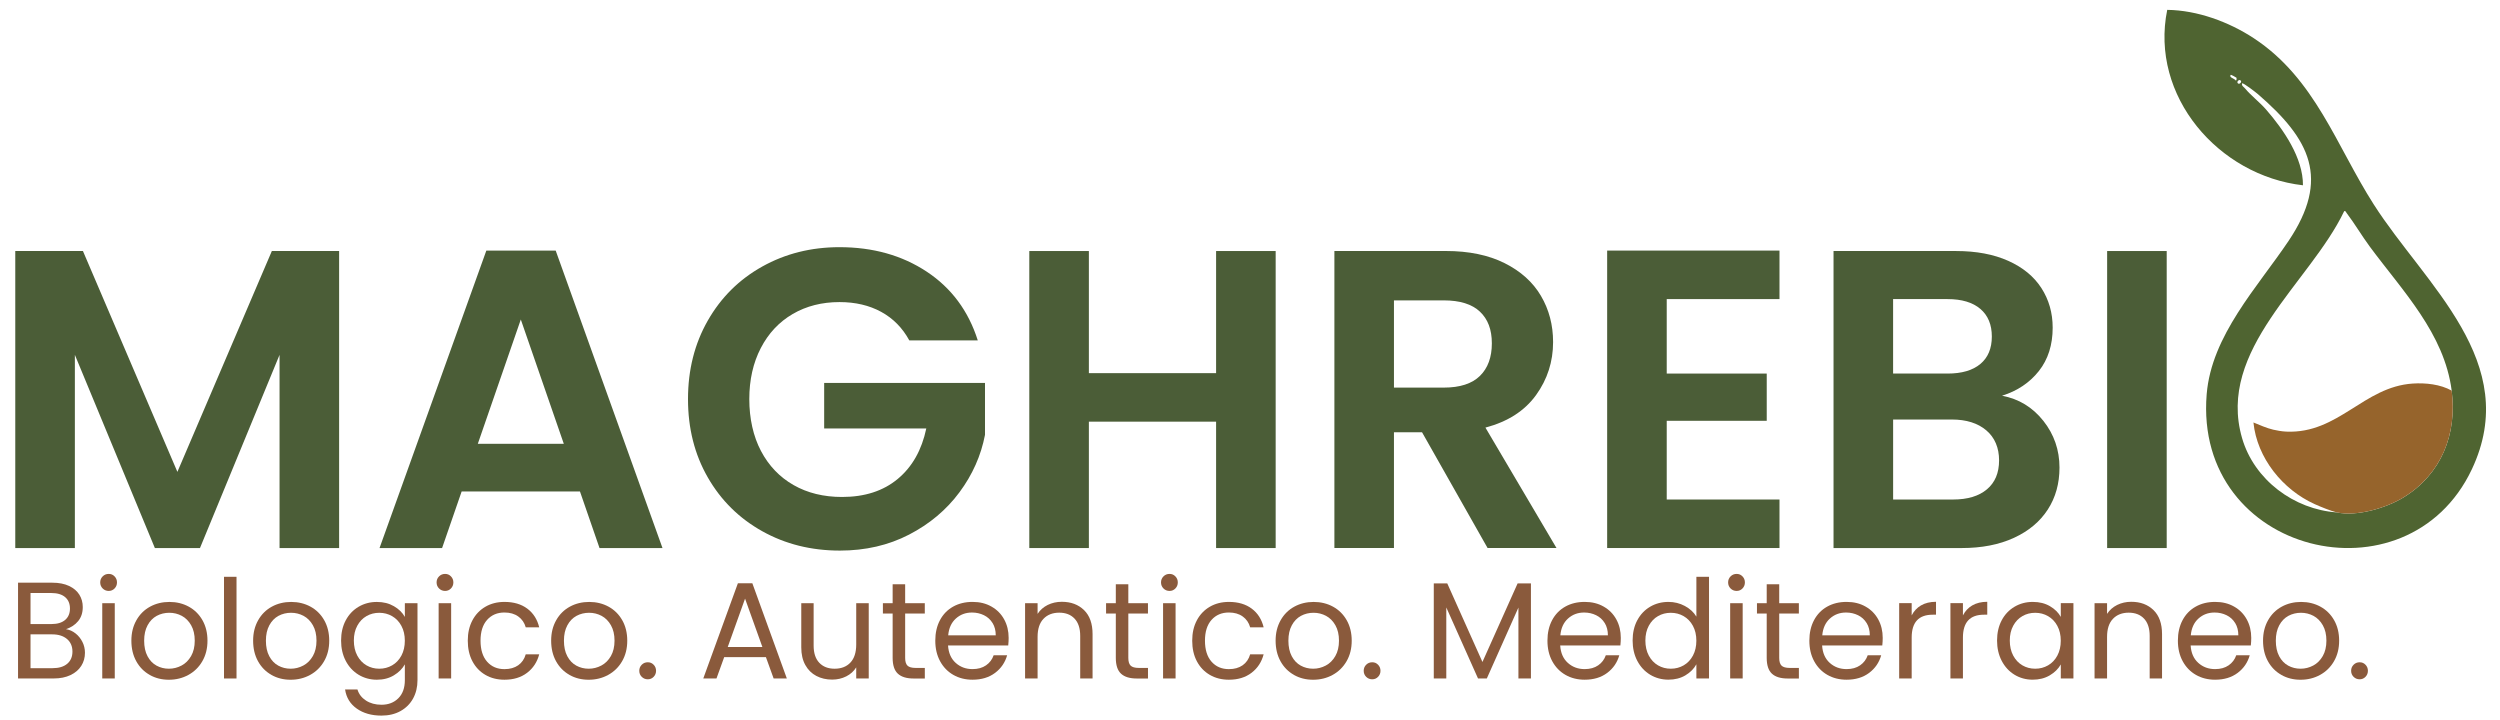 <?xml version="1.0" encoding="UTF-8"?> <svg xmlns="http://www.w3.org/2000/svg" viewBox="0 0 1013.14 291.77"><defs><style> .cls-1 { fill: #8a5a3c; } .cls-2 { isolation: isolate; } .cls-3 { mix-blend-mode: darken; } .cls-4 { fill: #96642c; } .cls-5 { fill: #4b5d37; } .cls-6 { fill: #4f6431; } </style></defs><g class="cls-2"><g id="Livello_1" data-name="Livello 1"><g class="cls-2"><path class="cls-5" d="M137.43,101.73v120.37h-24.14v-78.29l-32.25,78.29h-18.28l-32.42-78.29v78.29H6.19v-120.37h27.42l38.28,89.5,38.28-89.5h27.25Z"></path><path class="cls-5" d="M235.03,199.16h-47.94l-7.93,22.94h-25.35l43.28-120.54h28.11l43.28,120.54h-25.52l-7.93-22.94ZM228.48,179.84l-17.42-50.36-17.42,50.36h34.83Z"></path><path class="cls-5" d="M368.5,137.94c-2.76-5.06-6.55-8.91-11.38-11.55-4.83-2.64-10.46-3.97-16.9-3.97-7.13,0-13.45,1.61-18.97,4.83-5.52,3.22-9.83,7.82-12.93,13.8-3.1,5.98-4.66,12.88-4.66,20.69s1.58,15.06,4.74,21.04c3.16,5.98,7.56,10.58,13.19,13.79,5.63,3.22,12.18,4.83,19.66,4.83,9.2,0,16.73-2.44,22.59-7.33,5.86-4.88,9.71-11.7,11.55-20.44h-41.39v-18.45h65.18v21.04c-1.61,8.39-5.06,16.15-10.35,23.28-5.29,7.13-12.1,12.85-20.43,17.16-8.34,4.31-17.68,6.47-28.02,6.47-11.61,0-22.1-2.61-31.47-7.85-9.37-5.23-16.73-12.5-22.07-21.81-5.35-9.31-8.02-19.89-8.02-31.73s2.67-22.45,8.02-31.82c5.35-9.37,12.7-16.67,22.07-21.9,9.37-5.23,19.8-7.85,31.3-7.85,13.56,0,25.35,3.31,35.35,9.92,10,6.61,16.9,15.9,20.69,27.85h-27.76Z"></path><path class="cls-5" d="M516.97,101.73v120.37h-24.14v-51.22h-51.56v51.22h-24.14v-120.37h24.14v49.49h51.56v-49.49h24.14Z"></path><path class="cls-5" d="M602.85,222.09l-26.56-46.91h-11.38v46.91h-24.14v-120.37h45.18c9.31,0,17.24,1.64,23.8,4.92,6.55,3.28,11.47,7.7,14.74,13.28,3.28,5.58,4.91,11.81,4.91,18.71,0,7.93-2.3,15.09-6.9,21.47-4.6,6.38-11.44,10.78-20.52,13.19l28.8,48.8h-27.94ZM564.91,157.08h20.18c6.55,0,11.44-1.58,14.66-4.74,3.22-3.16,4.83-7.56,4.83-13.19s-1.61-9.8-4.83-12.85c-3.22-3.04-8.11-4.57-14.66-4.57h-20.18v35.35Z"></path><path class="cls-5" d="M675.45,121.21v30.18h40.53v19.14h-40.53v31.9h45.7v19.66h-69.84v-120.54h69.84v19.66h-45.7Z"></path><path class="cls-5" d="M828.07,170.53c4.37,5.52,6.55,11.84,6.55,18.97,0,6.44-1.58,12.1-4.74,16.99-3.16,4.89-7.73,8.71-13.71,11.47-5.98,2.76-13.05,4.14-21.21,4.14h-51.91v-120.37h49.67c8.16,0,15.2,1.32,21.12,3.97,5.92,2.65,10.4,6.32,13.45,11.04,3.04,4.72,4.57,10.06,4.57,16.04,0,7.01-1.87,12.88-5.6,17.59-3.74,4.72-8.71,8.05-14.92,10,6.78,1.27,12.36,4.66,16.73,10.17ZM767.19,151.39h22.07c5.75,0,10.17-1.29,13.28-3.88,3.1-2.59,4.66-6.29,4.66-11.12s-1.55-8.56-4.66-11.21c-3.1-2.64-7.53-3.97-13.28-3.97h-22.07v30.18ZM805.22,198.3c3.28-2.76,4.92-6.67,4.92-11.73s-1.72-9.23-5.17-12.16c-3.45-2.93-8.11-4.4-13.97-4.4h-23.8v32.42h24.32c5.86,0,10.43-1.38,13.71-4.14Z"></path><path class="cls-5" d="M878.07,101.73v120.37h-24.14v-120.37h24.14Z"></path></g><g><path class="cls-6" d="M908.62,33.77c-.25,1.08.61,1.36,1.14,2.01,2.5,3,5.99,5.63,8.59,8.62,7.07,8.14,15.01,19.59,14.94,30.69-34.18-3.89-62.13-36.13-55.01-71.09,12.18.15,24.97,4.84,35.11,11.51,24.87,16.36,33.34,43.46,48.59,67.34,20.79,32.55,60.33,63.91,39.71,107.42-26.13,55.14-112.75,34.59-107.42-30.51,1.95-23.82,20.6-43.38,33.17-62.1,16.95-25.24,8.86-41.2-12.51-59.59-.64-.55-5.93-4.69-6.32-4.29ZM906.32,31.48c-.08-.1-2.2-1.26-2.29-1.16-.91,1.09,1.48,1.43,2.01,2.29.49.07.34-1.07.28-1.13ZM908.04,32.62c-.63-.63-1.77.52-1.14,1.14s1.77-.52,1.14-1.14ZM947.07,207.67c8.03,1.74,19.96-1.8,26.93-6.07,15.37-9.41,21.82-25.63,19.56-43.29-2.97-23.17-19.94-40.44-33.18-58.36-3.23-4.37-6.14-9.32-9.37-13.59-.26-.35-.61-1.24-1.07-.67-13.83,28.87-51.73,55.98-41.33,91.85,4.9,16.9,21.05,28.95,38.46,30.12Z"></path><path class="cls-4" d="M993.56,158.31c2.26,17.65-4.19,33.88-19.56,43.29-6.97,4.27-18.9,7.81-26.93,6.07-2.17-.47-6.8-2.36-8.99-3.35-12.98-5.84-23.42-18.72-24.86-33.11,2.57,1.04,5.32,2.29,8.03,2.92,1.3.3,3.39.71,5.33.79,21.12.89,31.28-18.18,51.2-19.48,5.22-.34,11.19.29,15.78,2.86Z"></path></g><path class="cls-1" d="M30.61,256.69c1.17.93,2.1,2.08,2.79,3.45.69,1.37,1.03,2.84,1.03,4.4,0,1.97-.5,3.74-1.5,5.32-1,1.58-2.46,2.82-4.37,3.73-1.91.91-4.17,1.36-6.77,1.36H7.31v-38.81h13.92c2.64,0,4.88.44,6.74,1.31,1.86.87,3.25,2.05,4.18,3.54.93,1.49,1.39,3.16,1.39,5.01,0,2.3-.62,4.2-1.87,5.71s-2.89,2.59-4.93,3.26c1.41.22,2.7.8,3.87,1.73ZM12.37,252.9h8.52c2.38,0,4.21-.56,5.51-1.67,1.3-1.11,1.95-2.65,1.95-4.62s-.65-3.51-1.95-4.62c-1.3-1.11-3.17-1.67-5.62-1.67h-8.41v12.59ZM27.24,269c1.41-1.19,2.12-2.84,2.12-4.96s-.74-3.85-2.23-5.1c-1.49-1.24-3.47-1.86-5.96-1.86h-8.8v13.7h8.97c2.52,0,4.49-.59,5.9-1.78Z"></path><path class="cls-1" d="M41.61,238.48c-.67-.67-1-1.48-1-2.45s.33-1.78,1-2.45,1.48-1,2.45-1,1.72.33,2.37,1,.98,1.49.98,2.45-.33,1.78-.98,2.45-1.44,1-2.37,1-1.78-.33-2.45-1ZM46.51,244.44v30.52h-5.07v-30.52h5.07Z"></path><path class="cls-1" d="M60.68,273.51c-2.32-1.3-4.14-3.15-5.46-5.54-1.32-2.39-1.98-5.17-1.98-8.33s.68-5.87,2.03-8.27c1.35-2.4,3.2-4.23,5.54-5.51,2.34-1.28,4.96-1.92,7.85-1.92s5.51.64,7.85,1.92c2.34,1.28,4.19,3.11,5.54,5.49,1.35,2.38,2.03,5.14,2.03,8.3s-.7,5.93-2.09,8.33c-1.39,2.4-3.28,4.24-5.65,5.54-2.38,1.3-5.01,1.95-7.91,1.95s-5.45-.65-7.77-1.95ZM73.57,269.72c1.6-.85,2.89-2.14,3.87-3.84.98-1.71,1.48-3.79,1.48-6.24s-.48-4.53-1.45-6.24c-.97-1.71-2.23-2.98-3.79-3.82-1.56-.83-3.25-1.25-5.07-1.25s-3.56.42-5.1,1.25c-1.54.84-2.78,2.11-3.7,3.82-.93,1.71-1.39,3.79-1.39,6.24s.45,4.59,1.36,6.29c.91,1.71,2.12,2.98,3.65,3.82,1.52.83,3.19,1.25,5.01,1.25s3.53-.43,5.12-1.28Z"></path><path class="cls-1" d="M95.85,233.75v41.21h-5.07v-41.21h5.07Z"></path><path class="cls-1" d="M110.02,273.51c-2.32-1.3-4.14-3.15-5.46-5.54-1.32-2.39-1.98-5.17-1.98-8.33s.68-5.87,2.03-8.27c1.35-2.4,3.2-4.23,5.54-5.51,2.34-1.28,4.96-1.92,7.85-1.92s5.51.64,7.85,1.92c2.34,1.28,4.19,3.11,5.54,5.49,1.35,2.38,2.03,5.14,2.03,8.3s-.7,5.93-2.09,8.33c-1.39,2.4-3.28,4.24-5.65,5.54-2.38,1.3-5.01,1.95-7.91,1.95s-5.45-.65-7.77-1.95ZM122.91,269.72c1.6-.85,2.89-2.14,3.87-3.84s1.48-3.79,1.48-6.24-.48-4.53-1.45-6.24c-.97-1.71-2.23-2.98-3.79-3.82-1.56-.83-3.25-1.25-5.07-1.25s-3.56.42-5.1,1.25c-1.54.84-2.78,2.11-3.7,3.82-.93,1.71-1.39,3.79-1.39,6.24s.45,4.59,1.36,6.29c.91,1.71,2.12,2.98,3.65,3.82,1.52.83,3.19,1.25,5.01,1.25s3.53-.43,5.12-1.28Z"></path><path class="cls-1" d="M159.64,245.67c1.99,1.15,3.46,2.6,4.43,4.34v-5.57h5.12v31.19c0,2.78-.59,5.26-1.78,7.43-1.19,2.17-2.89,3.87-5.1,5.1-2.21,1.23-4.78,1.84-7.71,1.84-4.01,0-7.35-.95-10.02-2.84s-4.25-4.47-4.73-7.74h5.01c.56,1.86,1.71,3.35,3.45,4.48,1.74,1.13,3.84,1.7,6.29,1.7,2.78,0,5.06-.87,6.82-2.62,1.76-1.75,2.65-4.2,2.65-7.35v-6.4c-1,1.78-2.49,3.27-4.45,4.45-1.97,1.19-4.27,1.78-6.91,1.78s-5.17-.67-7.38-2.01c-2.21-1.34-3.94-3.21-5.21-5.62-1.26-2.41-1.89-5.16-1.89-8.24s.63-5.86,1.89-8.21c1.26-2.36,3-4.19,5.21-5.49s4.67-1.95,7.38-1.95,4.95.58,6.93,1.73ZM162.67,253.63c-.93-1.71-2.18-3.02-3.76-3.93-1.58-.91-3.31-1.36-5.21-1.36s-3.62.44-5.18,1.34c-1.56.89-2.8,2.19-3.73,3.9-.93,1.71-1.39,3.71-1.39,6.01s.46,4.37,1.39,6.1c.93,1.73,2.17,3.04,3.73,3.95,1.56.91,3.28,1.36,5.18,1.36s3.63-.45,5.21-1.36c1.58-.91,2.83-2.23,3.76-3.95.93-1.73,1.39-3.74,1.39-6.04s-.46-4.31-1.39-6.01Z"></path><path class="cls-1" d="M177.93,238.48c-.67-.67-1-1.48-1-2.45s.33-1.78,1-2.45,1.48-1,2.45-1,1.72.33,2.37,1,.98,1.49.98,2.45-.33,1.78-.98,2.45-1.44,1-2.37,1-1.78-.33-2.45-1ZM182.83,244.44v30.52h-5.07v-30.52h5.07Z"></path><path class="cls-1" d="M191.46,251.37c1.26-2.36,3.02-4.19,5.26-5.49s4.82-1.95,7.71-1.95c3.75,0,6.84.91,9.27,2.73,2.43,1.82,4.04,4.34,4.82,7.57h-5.46c-.52-1.86-1.53-3.32-3.03-4.4-1.5-1.08-3.37-1.61-5.6-1.61-2.9,0-5.23.99-7.02,2.98-1.78,1.99-2.67,4.8-2.67,8.44s.89,6.52,2.67,8.52c1.78,2.01,4.12,3.01,7.02,3.01,2.23,0,4.08-.52,5.57-1.56,1.48-1.04,2.51-2.52,3.06-4.45h5.46c-.82,3.12-2.45,5.62-4.9,7.49-2.45,1.88-5.51,2.81-9.19,2.81-2.9,0-5.47-.65-7.71-1.95-2.25-1.3-4-3.14-5.26-5.51-1.26-2.38-1.89-5.16-1.89-8.35s.63-5.91,1.89-8.27Z"></path><path class="cls-1" d="M230.8,273.51c-2.32-1.3-4.14-3.15-5.46-5.54-1.32-2.39-1.98-5.17-1.98-8.33s.68-5.87,2.03-8.27c1.35-2.4,3.2-4.23,5.54-5.51,2.34-1.28,4.96-1.92,7.85-1.92s5.51.64,7.85,1.92c2.34,1.28,4.19,3.11,5.54,5.49,1.35,2.38,2.03,5.14,2.03,8.3s-.7,5.93-2.09,8.33c-1.39,2.4-3.28,4.24-5.65,5.54-2.38,1.3-5.01,1.95-7.91,1.95s-5.45-.65-7.77-1.95ZM243.69,269.72c1.6-.85,2.89-2.14,3.87-3.84s1.48-3.79,1.48-6.24-.48-4.53-1.45-6.24c-.97-1.71-2.23-2.98-3.79-3.82-1.56-.83-3.25-1.25-5.07-1.25s-3.56.42-5.1,1.25c-1.54.84-2.78,2.11-3.7,3.82-.93,1.71-1.39,3.79-1.39,6.24s.45,4.59,1.36,6.29c.91,1.71,2.12,2.98,3.65,3.82,1.52.83,3.19,1.25,5.01,1.25s3.53-.43,5.12-1.28Z"></path><path class="cls-1" d="M260.07,274.29c-.67-.67-1-1.48-1-2.45s.33-1.78,1-2.45c.67-.67,1.48-1,2.45-1s1.72.33,2.37,1c.65.67.98,1.49.98,2.45s-.33,1.78-.98,2.45c-.65.67-1.44,1-2.37,1s-1.78-.33-2.45-1Z"></path><path class="cls-1" d="M310.41,266.32h-16.93l-3.12,8.63h-5.35l14.03-38.59h5.85l13.98,38.59h-5.35l-3.12-8.63ZM308.96,262.2l-7.02-19.6-7.02,19.6h14.03Z"></path><path class="cls-1" d="M352.06,244.44v30.52h-5.07v-4.51c-.97,1.56-2.31,2.78-4.04,3.65-1.73.87-3.63,1.31-5.71,1.31-2.38,0-4.51-.49-6.4-1.48s-3.39-2.46-4.48-4.43c-1.1-1.97-1.64-4.36-1.64-7.18v-17.88h5.01v17.21c0,3.01.76,5.32,2.28,6.93s3.6,2.42,6.24,2.42,4.84-.83,6.4-2.51c1.56-1.67,2.34-4.1,2.34-7.29v-16.76h5.07Z"></path><path class="cls-1" d="M366.82,248.62v17.99c0,1.49.31,2.53.95,3.15.63.61,1.73.92,3.29.92h3.73v4.29h-4.57c-2.82,0-4.94-.65-6.35-1.95-1.41-1.3-2.12-3.43-2.12-6.4v-17.99h-3.95v-4.18h3.95v-7.68h5.07v7.68h7.96v4.18h-7.96Z"></path><path class="cls-1" d="M408.59,261.59h-24.39c.19,3.01,1.22,5.36,3.09,7.04,1.87,1.69,4.15,2.53,6.82,2.53,2.19,0,4.02-.51,5.49-1.53,1.47-1.02,2.5-2.38,3.09-4.09h5.46c-.82,2.93-2.45,5.32-4.9,7.16-2.45,1.84-5.49,2.76-9.13,2.76-2.9,0-5.49-.65-7.77-1.95-2.28-1.3-4.07-3.15-5.37-5.54-1.3-2.39-1.95-5.17-1.95-8.33s.63-5.92,1.89-8.3c1.26-2.38,3.03-4.2,5.32-5.49,2.28-1.28,4.91-1.92,7.88-1.92s5.46.63,7.68,1.89c2.23,1.26,3.94,3,5.15,5.21,1.21,2.21,1.81,4.71,1.81,7.49,0,.96-.06,1.99-.17,3.06ZM402.24,252.49c-.85-1.39-2.01-2.45-3.48-3.17-1.47-.72-3.09-1.09-4.87-1.09-2.56,0-4.74.82-6.54,2.45-1.8,1.63-2.83,3.9-3.09,6.79h19.27c0-1.93-.43-3.59-1.28-4.98Z"></path><path class="cls-1" d="M439.32,247.25c2.3,2.25,3.45,5.49,3.45,9.72v17.99h-5.01v-17.26c0-3.04-.76-5.37-2.28-6.99s-3.6-2.42-6.24-2.42-4.8.84-6.38,2.51c-1.58,1.67-2.37,4.1-2.37,7.29v16.87h-5.07v-30.52h5.07v4.34c1-1.56,2.37-2.76,4.09-3.62,1.73-.85,3.63-1.28,5.71-1.28,3.71,0,6.72,1.12,9.02,3.37Z"></path><path class="cls-1" d="M457.26,248.62v17.99c0,1.49.31,2.53.95,3.15.63.61,1.73.92,3.29.92h3.73v4.29h-4.57c-2.82,0-4.94-.65-6.35-1.95-1.41-1.3-2.12-3.43-2.12-6.4v-17.99h-3.95v-4.18h3.95v-7.68h5.07v7.68h7.96v4.18h-7.96Z"></path><path class="cls-1" d="M471.51,238.48c-.67-.67-1-1.48-1-2.45s.33-1.78,1-2.45,1.48-1,2.45-1,1.72.33,2.37,1,.98,1.49.98,2.45-.33,1.78-.98,2.45-1.44,1-2.37,1-1.78-.33-2.45-1ZM476.41,244.44v30.52h-5.07v-30.52h5.07Z"></path><path class="cls-1" d="M485.04,251.37c1.26-2.36,3.02-4.19,5.26-5.49s4.82-1.95,7.71-1.95c3.75,0,6.84.91,9.27,2.73,2.43,1.82,4.04,4.34,4.82,7.57h-5.46c-.52-1.86-1.53-3.32-3.03-4.4-1.5-1.08-3.37-1.61-5.6-1.61-2.9,0-5.23.99-7.02,2.98-1.78,1.99-2.67,4.8-2.67,8.44s.89,6.52,2.67,8.52c1.78,2.01,4.12,3.01,7.02,3.01,2.23,0,4.08-.52,5.57-1.56,1.48-1.04,2.51-2.52,3.06-4.45h5.46c-.82,3.12-2.45,5.62-4.9,7.49-2.45,1.88-5.51,2.81-9.19,2.81-2.9,0-5.47-.65-7.71-1.95-2.25-1.3-4-3.14-5.26-5.51-1.26-2.38-1.89-5.16-1.89-8.35s.63-5.91,1.89-8.27Z"></path><path class="cls-1" d="M524.39,273.51c-2.32-1.3-4.14-3.15-5.46-5.54-1.32-2.39-1.98-5.17-1.98-8.33s.68-5.87,2.03-8.27c1.35-2.4,3.2-4.23,5.54-5.51,2.34-1.28,4.96-1.92,7.85-1.92s5.51.64,7.85,1.92c2.34,1.28,4.19,3.11,5.54,5.49,1.35,2.38,2.03,5.14,2.03,8.3s-.7,5.93-2.09,8.33c-1.39,2.4-3.28,4.24-5.65,5.54-2.38,1.3-5.01,1.95-7.91,1.95s-5.45-.65-7.77-1.95ZM537.28,269.72c1.6-.85,2.89-2.14,3.87-3.84s1.48-3.79,1.48-6.24-.48-4.53-1.45-6.24c-.97-1.71-2.23-2.98-3.79-3.82-1.56-.83-3.25-1.25-5.07-1.25s-3.56.42-5.1,1.25c-1.54.84-2.78,2.11-3.7,3.82-.93,1.71-1.39,3.79-1.39,6.24s.45,4.59,1.36,6.29c.91,1.71,2.12,2.98,3.65,3.82,1.52.83,3.19,1.25,5.01,1.25s3.53-.43,5.12-1.28Z"></path><path class="cls-1" d="M553.65,274.29c-.67-.67-1-1.48-1-2.45s.33-1.78,1-2.45c.67-.67,1.48-1,2.45-1s1.72.33,2.37,1c.65.67.98,1.49.98,2.45s-.33,1.78-.98,2.45c-.65.67-1.44,1-2.37,1s-1.78-.33-2.45-1Z"></path><path class="cls-1" d="M620.42,236.42v38.54h-5.07v-28.74l-12.81,28.74h-3.56l-12.86-28.79v28.79h-5.07v-38.54h5.46l14.26,31.85,14.26-31.85h5.4Z"></path><path class="cls-1" d="M656.67,261.59h-24.39c.19,3.01,1.22,5.36,3.09,7.04,1.87,1.69,4.15,2.53,6.82,2.53,2.19,0,4.02-.51,5.49-1.53,1.47-1.02,2.5-2.38,3.09-4.09h5.46c-.82,2.93-2.45,5.32-4.9,7.16-2.45,1.84-5.49,2.76-9.13,2.76-2.9,0-5.49-.65-7.77-1.95-2.28-1.3-4.07-3.15-5.37-5.54-1.3-2.39-1.95-5.17-1.95-8.33s.63-5.92,1.89-8.3c1.26-2.38,3.03-4.2,5.32-5.49s4.91-1.92,7.88-1.92,5.46.63,7.68,1.89c2.23,1.26,3.94,3,5.15,5.21,1.21,2.21,1.81,4.71,1.81,7.49,0,.96-.06,1.99-.17,3.06ZM650.32,252.49c-.85-1.39-2.01-2.45-3.48-3.17-1.47-.72-3.09-1.09-4.87-1.09-2.56,0-4.74.82-6.54,2.45-1.8,1.63-2.83,3.9-3.09,6.79h19.27c0-1.93-.43-3.59-1.28-4.98Z"></path><path class="cls-1" d="M663.52,251.37c1.26-2.36,3-4.19,5.21-5.49s4.69-1.95,7.43-1.95c2.38,0,4.58.55,6.63,1.64,2.04,1.1,3.6,2.53,4.68,4.32v-16.15h5.12v41.21h-5.12v-5.74c-1,1.82-2.49,3.31-4.45,4.48-1.97,1.17-4.27,1.75-6.91,1.75s-5.17-.67-7.38-2.01c-2.21-1.34-3.94-3.21-5.21-5.62-1.26-2.41-1.89-5.16-1.89-8.24s.63-5.86,1.89-8.21ZM686.07,253.63c-.93-1.71-2.18-3.02-3.76-3.93-1.58-.91-3.31-1.36-5.21-1.36s-3.62.44-5.18,1.34c-1.56.89-2.8,2.19-3.73,3.9-.93,1.71-1.39,3.71-1.39,6.01s.46,4.37,1.39,6.1c.93,1.73,2.17,3.04,3.73,3.95,1.56.91,3.28,1.36,5.18,1.36s3.63-.45,5.21-1.36c1.58-.91,2.83-2.23,3.76-3.95.93-1.73,1.39-3.74,1.39-6.04s-.46-4.31-1.39-6.01Z"></path><path class="cls-1" d="M701.33,238.48c-.67-.67-1-1.48-1-2.45s.33-1.78,1-2.45,1.48-1,2.45-1,1.72.33,2.37,1,.98,1.49.98,2.45-.33,1.78-.98,2.45c-.65.67-1.44,1-2.37,1s-1.78-.33-2.45-1ZM706.23,244.44v30.52h-5.07v-30.52h5.07Z"></path><path class="cls-1" d="M721.04,248.62v17.99c0,1.49.31,2.53.95,3.15.63.61,1.73.92,3.29.92h3.73v4.29h-4.57c-2.82,0-4.94-.65-6.35-1.95-1.41-1.3-2.12-3.43-2.12-6.4v-17.99h-3.95v-4.18h3.95v-7.68h5.07v7.68h7.96v4.18h-7.96Z"></path><path class="cls-1" d="M762.81,261.59h-24.39c.19,3.01,1.22,5.36,3.09,7.04,1.87,1.69,4.15,2.53,6.82,2.53,2.19,0,4.02-.51,5.49-1.53,1.47-1.02,2.5-2.38,3.09-4.09h5.46c-.82,2.93-2.45,5.32-4.9,7.16-2.45,1.84-5.49,2.76-9.13,2.76-2.9,0-5.49-.65-7.77-1.95-2.28-1.3-4.07-3.15-5.37-5.54-1.3-2.39-1.95-5.17-1.95-8.33s.63-5.92,1.89-8.3c1.26-2.38,3.03-4.2,5.32-5.49s4.91-1.92,7.88-1.92,5.46.63,7.68,1.89c2.23,1.26,3.94,3,5.15,5.21,1.21,2.21,1.81,4.71,1.81,7.49,0,.96-.06,1.99-.17,3.06ZM756.46,252.49c-.85-1.39-2.01-2.45-3.48-3.17-1.47-.72-3.09-1.09-4.87-1.09-2.56,0-4.74.82-6.54,2.45-1.8,1.63-2.83,3.9-3.09,6.79h19.27c0-1.93-.43-3.59-1.28-4.98Z"></path><path class="cls-1" d="M778.54,245.33c1.65-.96,3.67-1.45,6.04-1.45v5.23h-1.34c-5.68,0-8.52,3.08-8.52,9.24v16.6h-5.07v-30.52h5.07v4.96c.89-1.74,2.16-3.1,3.81-4.07Z"></path><path class="cls-1" d="M799.31,245.33c1.65-.96,3.67-1.45,6.04-1.45v5.23h-1.34c-5.68,0-8.52,3.08-8.52,9.24v16.6h-5.07v-30.52h5.07v4.96c.89-1.74,2.16-3.1,3.81-4.07Z"></path><path class="cls-1" d="M811.2,251.37c1.26-2.36,3-4.19,5.21-5.49,2.21-1.3,4.67-1.95,7.38-1.95s4.99.58,6.96,1.73c1.97,1.15,3.43,2.6,4.4,4.34v-5.57h5.12v30.52h-5.12v-5.68c-1,1.78-2.5,3.26-4.48,4.43s-4.3,1.75-6.93,1.75-5.16-.67-7.35-2.01c-2.19-1.34-3.92-3.21-5.18-5.62-1.26-2.41-1.89-5.16-1.89-8.24s.63-5.86,1.89-8.21ZM833.75,253.63c-.93-1.71-2.18-3.02-3.76-3.93-1.58-.91-3.31-1.36-5.21-1.36s-3.62.44-5.18,1.34c-1.56.89-2.8,2.19-3.73,3.9-.93,1.71-1.39,3.71-1.39,6.01s.46,4.37,1.39,6.1c.93,1.73,2.17,3.04,3.73,3.95,1.56.91,3.28,1.36,5.18,1.36s3.63-.45,5.21-1.36c1.58-.91,2.83-2.23,3.76-3.95.93-1.73,1.39-3.74,1.39-6.04s-.46-4.31-1.39-6.01Z"></path><path class="cls-1" d="M872.73,247.25c2.3,2.25,3.45,5.49,3.45,9.72v17.99h-5.01v-17.26c0-3.04-.76-5.37-2.28-6.99s-3.6-2.42-6.24-2.42-4.8.84-6.38,2.51c-1.58,1.67-2.37,4.1-2.37,7.29v16.87h-5.07v-30.52h5.07v4.34c1-1.56,2.37-2.76,4.09-3.62,1.73-.85,3.63-1.28,5.71-1.28,3.71,0,6.72,1.12,9.02,3.37Z"></path><path class="cls-1" d="M912.16,261.59h-24.39c.19,3.01,1.22,5.36,3.09,7.04,1.87,1.69,4.15,2.53,6.82,2.53,2.19,0,4.02-.51,5.49-1.53,1.47-1.02,2.5-2.38,3.09-4.09h5.46c-.82,2.93-2.45,5.32-4.9,7.16-2.45,1.84-5.49,2.76-9.13,2.76-2.9,0-5.49-.65-7.77-1.95-2.28-1.3-4.07-3.15-5.37-5.54-1.3-2.39-1.95-5.17-1.95-8.33s.63-5.92,1.89-8.3c1.26-2.38,3.03-4.2,5.32-5.49s4.91-1.92,7.88-1.92,5.46.63,7.68,1.89c2.23,1.26,3.94,3,5.15,5.21,1.21,2.21,1.81,4.71,1.81,7.49,0,.96-.06,1.99-.17,3.06ZM905.81,252.49c-.85-1.39-2.01-2.45-3.48-3.17-1.47-.72-3.09-1.09-4.87-1.09-2.56,0-4.74.82-6.54,2.45-1.8,1.63-2.83,3.9-3.09,6.79h19.27c0-1.93-.43-3.59-1.28-4.98Z"></path><g class="cls-3"><path class="cls-1" d="M924.55,273.51c-2.32-1.3-4.14-3.15-5.46-5.54-1.32-2.39-1.98-5.17-1.98-8.33s.68-5.87,2.03-8.27c1.35-2.4,3.2-4.23,5.54-5.51,2.34-1.28,4.96-1.92,7.85-1.92s5.51.64,7.85,1.92c2.34,1.28,4.19,3.11,5.54,5.49,1.35,2.38,2.03,5.14,2.03,8.3s-.7,5.93-2.09,8.33c-1.39,2.4-3.28,4.24-5.65,5.54-2.38,1.3-5.01,1.95-7.91,1.95s-5.45-.65-7.77-1.95ZM937.44,269.72c1.6-.85,2.89-2.14,3.87-3.84s1.48-3.79,1.48-6.24-.48-4.53-1.45-6.24c-.97-1.71-2.23-2.98-3.79-3.82-1.56-.83-3.25-1.25-5.07-1.25s-3.56.42-5.1,1.25c-1.54.84-2.78,2.11-3.7,3.82-.93,1.71-1.39,3.79-1.39,6.24s.45,4.59,1.36,6.29c.91,1.71,2.12,2.98,3.65,3.82,1.52.83,3.19,1.25,5.01,1.25s3.53-.43,5.12-1.28Z"></path><path class="cls-1" d="M953.81,274.29c-.67-.67-1-1.48-1-2.45s.33-1.78,1-2.45c.67-.67,1.48-1,2.45-1s1.72.33,2.37,1c.65.67.98,1.49.98,2.45s-.33,1.78-.98,2.45c-.65.67-1.44,1-2.37,1s-1.78-.33-2.45-1Z"></path></g></g></g></svg> 